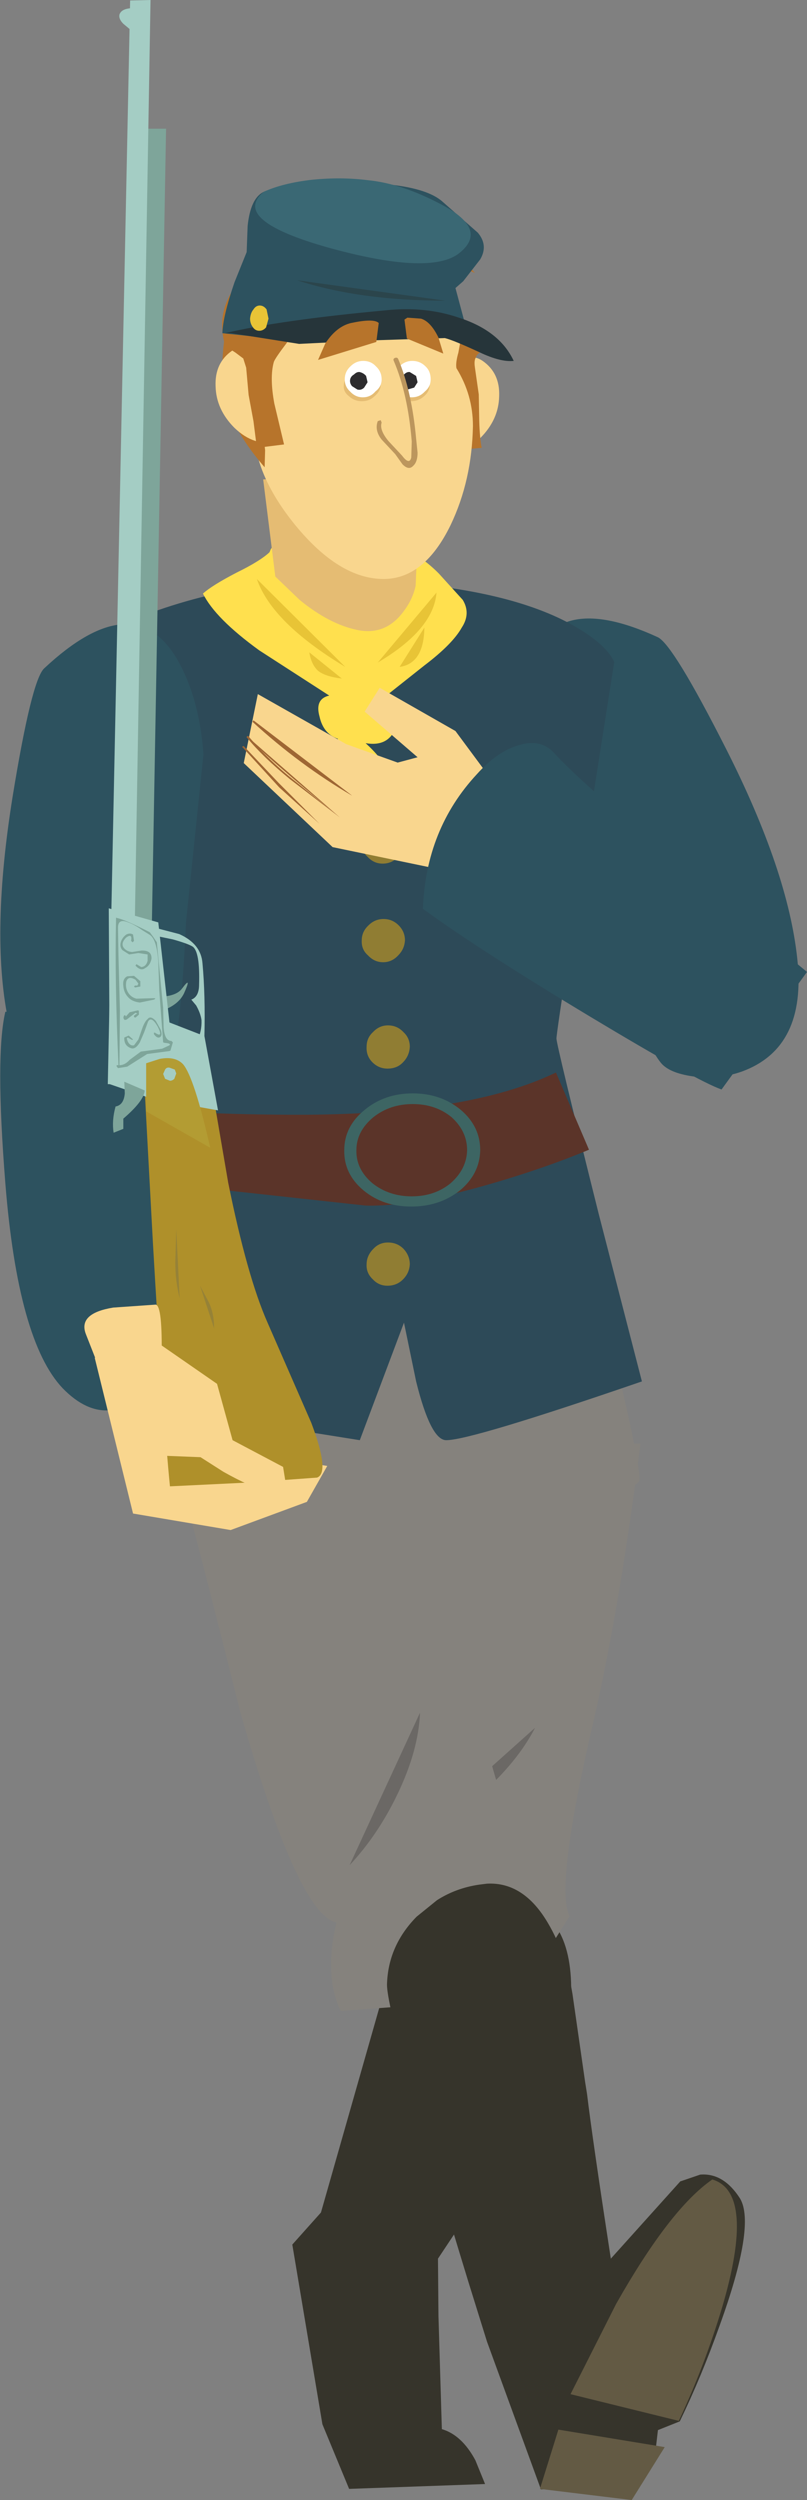 <?xml version="1.0" encoding="UTF-8" standalone="no"?>
<svg xmlns:xlink="http://www.w3.org/1999/xlink" height="257.35px" width="83.1px" xmlns="http://www.w3.org/2000/svg">
  <rect width="100%" height="100%" fill="#808080" stroke="none"/>
  <g transform="matrix(1.0, 0.0, 0.0, 1.0, -86.8, -5.4)">
    <path d="M133.75 44.1 L131.95 51.9 Q134.2 52.45 136.25 50.5 138.15 48.6 138.2 46.2 138.3 43.8 136.5 42.55 134.7 41.35 133.75 44.1" fill="#f9d68e" fill-rule="evenodd" stroke="none"/>
    <path d="M129.5 162.55 Q126.3 163.4 101.95 159.65 L104.75 136.8 147.45 134.3 Q152.75 155.5 152.65 157.7 152.55 159.05 142.2 160.6 131.1 162.1 129.5 162.55" fill="#85827d" fill-rule="evenodd" stroke="none"/>
    <path d="M119.85 233.15 L128.9 201.4 130.4 200.45 139.6 200.9 Q145.95 202.1 145.6 211.1 145.35 215.6 143.9 219.85 L131.9 237.9 131.95 243.8 132.3 255.45 Q134.35 256.05 135.75 258.65 L136.75 261.1 122.75 261.6 120.0 254.95 116.9 236.45 119.85 233.15" fill="#36342b" fill-rule="evenodd" stroke="none"/>
    <path d="M121.2 208.9 Q121.1 208.0 121.5 206.45 122.3 203.35 124.75 200.25 121.6 198.05 125.5 176.3 L130.0 154.4 152.75 154.0 Q150.75 170.0 148.05 182.0 143.9 199.6 145.45 202.65 L143.5 205.75 139.4 211.65 Q137.65 213.9 129.2 211.65 L121.2 208.9" fill="#85827d" fill-rule="evenodd" stroke="none"/>
    <path d="M141.9 183.25 Q140.05 186.85 136.1 190.3 132.45 193.4 128.55 195.2 L141.9 183.25" fill="#6b6865" fill-rule="evenodd" stroke="none"/>
    <path d="M106.05 160.4 L130.75 155.6 Q132.55 166.55 135.25 178.35 139.2 195.6 142.0 197.7 L141.55 201.2 Q141.0 205.25 140.3 207.95 139.65 210.7 130.7 211.75 L121.9 212.4 Q121.45 211.6 121.1 210.05 120.55 206.95 121.45 203.3 117.5 202.5 111.55 181.65 106.3 160.75 106.05 160.4" fill="#85827d" fill-rule="evenodd" stroke="none"/>
    <path d="M130.05 181.7 Q129.9 185.6 127.7 190.15 125.7 194.3 122.8 197.4 L130.05 181.7" fill="#6b6865" fill-rule="evenodd" stroke="none"/>
    <path d="M147.05 219.7 L147.25 220.95 Q147.8 225.55 149.7 237.9 L156.85 229.95 158.9 229.25 Q161.3 229.05 163.0 231.7 164.65 234.45 160.9 244.8 159.05 250.0 156.8 254.65 L154.55 255.55 154.15 259.0 Q153.7 259.6 151.95 260.2 148.5 261.45 142.5 261.65 L136.95 246.45 135.05 240.35 Q126.65 212.9 126.65 209.7 126.75 205.7 129.7 202.7 L131.8 201.0 Q133.75 199.75 136.15 199.4 L136.95 199.3 Q140.75 199.1 143.25 203.4 145.05 206.45 145.75 210.65 L147.05 219.7" fill="#36342b" fill-rule="evenodd" stroke="none"/>
    <path d="M144.3 255.5 L155.25 257.3 151.85 262.75 142.4 261.6 144.3 255.5" fill="#635a44" fill-rule="evenodd" stroke="none"/>
    <path d="M161.15 242.95 Q159.35 248.95 156.7 254.6 L145.55 251.85 150.25 242.55 Q155.8 232.75 160.15 229.75 164.65 231.1 161.15 242.95" fill="#635a44" fill-rule="evenodd" stroke="none"/>
    <path d="M154.55 71.0 Q156.15 71.8 161.6 82.55 167.95 95.1 168.9 104.1 169.9 113.25 163.2 115.7 160.8 116.55 158.15 116.2 155.7 115.85 154.85 114.8 153.5 113.15 150.9 106.75 L141.75 84.75 Q140.4 79.2 141.25 74.75 143.15 65.75 154.55 71.0" fill="#2d525f" fill-rule="evenodd" stroke="none"/>
    <path d="M127.25 155.85 Q124.1 156.8 99.65 153.95 L101.6 131.05 144.2 126.95 Q150.25 147.95 150.25 150.15 150.2 151.5 139.95 153.45 L127.25 155.85" fill="#85827d" fill-rule="evenodd" stroke="none"/>
    <path d="M126.55 65.25 Q139.3 66.05 145.95 69.85 149.25 71.75 150.05 73.55 144.1 111.35 144.1 112.3 144.1 112.95 148.45 130.35 L152.9 147.6 Q135.3 153.65 132.75 153.65 131.15 153.65 129.65 147.6 L128.4 141.55 123.85 153.65 111.3 151.65 Q98.45 149.3 96.85 147.95 95.3 146.55 98.15 136.45 L101.3 126.6 97.35 100.55 Q93.4 74.35 93.4 73.55 93.4 73.0 95.75 71.55 98.5 69.9 102.4 68.45 113.6 64.4 126.55 65.25" fill="#2d4a58" fill-rule="evenodd" stroke="none"/>
    <path d="M105.15 73.45 Q107.35 77.4 107.75 83.05 L105.95 100.4 Q105.4 112.6 104.1 115.8 103.65 117.15 101.45 118.25 99.0 119.4 96.4 119.35 89.35 119.2 87.6 110.2 85.85 101.4 88.1 87.4 90.05 75.4 91.35 74.2 100.65 65.5 105.15 73.45" fill="#2d525f" fill-rule="evenodd" stroke="none"/>
    <path d="M139.05 126.75 Q129.6 129.65 124.45 129.5 L109.8 127.9 101.3 126.6 100.2 119.0 Q103.35 120.1 117.1 120.15 134.95 120.2 144.05 115.8 L147.45 123.75 Q143.75 125.3 139.05 126.75" fill="#5b3429" fill-rule="evenodd" stroke="none"/>
    <path d="M102.3 108.75 L102.4 110.15 Q102.6 112.15 103.15 115.25 L104.7 125.55 Q105.95 133.6 106.85 136.75 107.45 138.65 106.4 141.75 105.35 144.8 103.35 147.25 98.15 153.35 93.25 148.3 88.65 143.45 87.35 127.2 86.3 114.0 87.35 109.55 L102.3 108.75" fill="#2d525f" fill-rule="evenodd" stroke="none"/>
    <path d="M123.6 60.0 Q128.85 61.25 132.0 64.45 L134.45 67.15 Q135.3 68.55 134.35 70.0 133.4 71.7 130.5 73.9 L126.15 77.35 Q128.35 78.25 127.55 80.3 126.8 82.3 124.45 81.9 127.9 85.05 126.95 87.5 124.8 87.0 123.2 83.2 L120.6 86.65 Q118.65 88.85 117.4 88.45 117.65 87.0 119.2 84.85 L121.6 81.45 Q120.1 80.95 119.7 79.15 119.2 77.35 120.7 77.0 L113.5 72.35 Q108.95 69.05 107.7 66.5 108.65 65.65 111.15 64.35 113.6 63.15 114.55 62.25 L114.7 61.9 Q117.45 58.45 123.6 60.0" fill="#ffe04e" fill-rule="evenodd" stroke="none"/>
    <path d="M128.45 92.05 Q128.45 93.0 127.8 93.6 127.15 94.3 126.2 94.3 125.3 94.3 124.65 93.6 124.0 93.0 124.0 92.05 124.0 91.15 124.7 90.45 125.35 89.85 126.25 89.85 127.2 89.85 127.85 90.45 128.45 91.15 128.45 92.05" fill="#907d33" fill-rule="evenodd" stroke="none"/>
    <path d="M128.5 102.2 Q128.45 103.1 127.8 103.75 127.15 104.45 126.25 104.45 125.35 104.45 124.7 103.75 124.0 103.15 124.05 102.2 124.05 101.3 124.75 100.65 125.4 100.0 126.3 100.0 127.2 100.0 127.85 100.65 128.5 101.3 128.5 102.2" fill="#907d33" fill-rule="evenodd" stroke="none"/>
    <path d="M129.0 113.15 Q128.95 114.1 128.3 114.75 127.7 115.4 126.7 115.4 125.8 115.4 125.15 114.75 124.5 114.1 124.55 113.15 124.55 112.25 125.2 111.65 125.85 110.95 126.75 110.95 127.7 110.95 128.35 111.65 129.0 112.25 129.0 113.15" fill="#907d33" fill-rule="evenodd" stroke="none"/>
    <path d="M129.0 135.55 Q128.95 136.45 128.3 137.1 127.65 137.75 126.7 137.75 125.8 137.75 125.2 137.1 124.5 136.45 124.55 135.55 124.55 134.65 125.25 133.95 125.85 133.3 126.75 133.3 127.7 133.3 128.35 133.95 129.0 134.65 129.0 135.55" fill="#907d33" fill-rule="evenodd" stroke="none"/>
    <path d="M136.25 123.8 Q136.2 126.25 134.15 127.95 132.05 129.6 129.15 129.6 126.25 129.6 124.25 127.95 122.2 126.25 122.25 123.8 122.25 121.35 124.35 119.65 126.4 117.95 129.3 117.95 132.2 117.95 134.25 119.65 136.25 121.35 136.25 123.8" fill="#3d6563" fill-rule="evenodd" stroke="none"/>
    <path d="M133.3 120.4 Q134.9 121.85 134.9 123.8 134.85 125.75 133.2 127.2 131.55 128.55 129.2 128.55 126.85 128.55 125.15 127.2 123.45 125.75 123.5 123.8 123.5 121.85 125.25 120.4 126.95 119.05 129.3 119.05 131.65 119.05 133.3 120.4" fill="#5b3429" fill-rule="evenodd" stroke="none"/>
    <path d="M131.2 41.7 Q130.15 40.8 130.1 39.85 L130.1 39.6 136.65 40.1 Q137.35 39.65 137.35 39.7 L137.15 40.75 136.45 41.5 Q135.85 41.9 135.8 42.2 135.6 42.5 135.7 43.2 L136.1 46.0 136.15 48.75 Q136.2 50.5 136.4 51.5 L133.6 51.75 133.65 47.45 Q133.6 44.7 132.75 43.25 L131.2 41.7" fill="#b7742b" fill-rule="evenodd" stroke="none"/>
    <path d="M113.9 54.75 L130.1 53.8 129.6 65.7 Q129.3 67.1 128.35 68.35 126.5 70.85 123.6 70.25 120.7 69.65 117.65 67.15 L115.15 64.75 113.9 54.75" fill="#e5bc73" fill-rule="evenodd" stroke="none"/>
    <path d="M122.75 54.0 L129.9 53.65 130.0 55.05 Q130.1 56.05 129.8 56.35 124.8 56.35 122.75 54.0" fill="#e5bc73" fill-rule="evenodd" stroke="none"/>
    <path d="M113.25 65.0 L122.35 74.05 Q114.8 69.5 113.25 65.0" fill="#e8c436" fill-rule="evenodd" stroke="none"/>
    <path d="M118.65 72.55 L122.0 75.25 Q120.3 75.05 119.55 74.45 118.85 73.8 118.65 72.55" fill="#e8c436" fill-rule="evenodd" stroke="none"/>
    <path d="M131.75 66.4 Q131.45 70.2 125.7 73.6 L131.75 66.4" fill="#e8c436" fill-rule="evenodd" stroke="none"/>
    <path d="M130.5 70.0 Q130.45 73.7 127.95 74.05 L130.5 70.0" fill="#e8c436" fill-rule="evenodd" stroke="none"/>
    <path d="M121.05 92.6 L111.9 83.95 113.35 76.85 122.45 82.0 127.75 83.9 129.8 83.35 124.35 78.65 125.9 76.2 133.7 80.65 137.55 85.85 142.05 89.5 138.6 96.45 136.7 95.85 121.05 92.6" fill="#f9d68e" fill-rule="evenodd" stroke="none"/>
    <path d="M123.05 87.3 Q119.45 85.1 112.85 79.65 L123.05 87.3" fill="#9e6633" fill-rule="evenodd" stroke="none"/>
    <path d="M112.9 79.55 L123.05 87.3 Q117.65 84.15 112.8 79.7 L112.9 79.55" fill="#9e6633" fill-rule="evenodd" stroke="none"/>
    <path d="M121.8 89.55 Q113.75 82.95 112.3 81.25 L121.8 89.55" fill="#9e6633" fill-rule="evenodd" stroke="none"/>
    <path d="M112.25 81.35 Q112.1 81.25 112.35 81.15 114.6 83.8 117.3 85.9 L121.8 89.55 116.65 85.6 Q113.85 83.3 112.25 81.35" fill="#9e6633" fill-rule="evenodd" stroke="none"/>
    <path d="M119.7 90.2 L111.85 82.3 119.7 90.2" fill="#9e6633" fill-rule="evenodd" stroke="none"/>
    <path d="M119.7 90.2 L115.55 86.45 111.8 82.35 Q111.65 82.25 111.9 82.2 L115.5 86.0 119.7 90.2" fill="#9e6633" fill-rule="evenodd" stroke="none"/>
    <path d="M143.9 82.95 Q146.15 85.45 154.4 92.45 L164.45 100.95 169.9 105.45 161.1 117.55 Q158.55 116.65 147.65 110.1 136.1 103.15 130.35 98.95 130.65 90.75 135.9 85.1 138.05 82.7 140.25 82.1 142.5 81.4 143.9 82.95" fill="#2d525f" fill-rule="evenodd" stroke="none"/>
    <path d="M112.95 49.25 Q112.95 47.6 113.35 46.05 111.7 43.4 111.75 40.05 111.8 35.35 115.15 32.05 118.55 28.75 123.2 28.75 127.5 28.75 130.35 32.1 132.6 34.75 134.3 40.05 L134.0 41.7 Q133.7 42.75 133.8 43.3 135.5 46.05 135.5 49.25 135.4 54.85 133.2 59.45 130.5 65.0 126.3 65.0 121.75 65.0 117.2 59.45 112.85 54.1 112.95 49.25" fill="#f9d68e" fill-rule="evenodd" stroke="none"/>
    <path d="M115.25 29.95 L115.15 37.1 114.7 40.65 Q114.15 43.2 114.1 44.25 L113.9 49.95 114.1 51.75 114.05 53.5 Q111.8 50.9 110.75 48.55 109.55 45.75 109.7 42.55 109.95 38.3 111.0 35.5 112.3 31.9 115.25 29.95" fill="#b7742b" fill-rule="evenodd" stroke="none"/>
    <path d="M113.45 43.05 L115.25 50.85 Q113.0 51.4 110.95 49.45 109.05 47.55 109.0 45.15 108.9 42.75 110.7 41.5 112.5 40.3 113.45 43.05" fill="#f9d68e" fill-rule="evenodd" stroke="none"/>
    <path d="M131.05 45.1 Q131.0 45.75 130.45 46.2 129.9 46.7 129.1 46.7 128.35 46.7 127.8 46.2 127.25 45.75 127.3 45.1 127.3 44.45 127.85 43.95 128.4 43.5 129.15 43.5 129.95 43.5 130.5 43.95 131.05 44.45 131.05 45.1" fill="#e5bc73" fill-rule="evenodd" stroke="none"/>
    <path d="M126.0 45.1 Q125.95 45.7 125.35 46.2 124.85 46.7 124.05 46.7 123.3 46.7 122.75 46.2 122.15 45.75 122.2 45.1 122.2 44.45 122.8 43.95 123.3 43.5 124.1 43.5 124.9 43.5 125.4 43.95 126.0 44.45 126.0 45.1" fill="#e5bc73" fill-rule="evenodd" stroke="none"/>
    <path d="M113.25 34.15 L114.3 34.85 114.55 34.85 Q116.8 37.65 116.9 38.75 117.05 39.7 116.25 40.8 115.15 42.25 115.0 42.65 114.55 44.25 115.05 46.95 L116.05 51.15 113.25 51.5 112.9 48.75 112.4 46.05 112.15 43.25 111.85 42.3 111.05 41.7 110.2 41.15 Q109.9 40.85 109.8 40.2 109.5 38.6 109.9 37.2 110.2 35.95 111.45 34.25 111.9 33.5 112.25 33.55 L113.25 34.15" fill="#b7742b" fill-rule="evenodd" stroke="none"/>
    <path d="M120.6 28.05 Q124.85 27.65 129.15 29.15 133.5 30.75 135.7 33.5 134.7 33.0 133.5 33.0 L132.1 33.1 130.25 33.8 128.05 34.1 Q128.65 34.6 129.95 34.85 L132.05 35.05 127.9 35.85 Q125.7 35.95 123.75 35.05 L120.8 33.25 120.3 32.5 119.75 31.85 Q118.8 31.3 117.4 31.55 115.85 31.75 115.4 32.65 115.05 33.4 115.25 34.35 115.4 35.2 116.0 35.9 L112.25 41.1 111.75 38.95 Q110.95 33.9 113.65 31.0 116.1 28.45 120.6 28.05" fill="#b7742b" fill-rule="evenodd" stroke="none"/>
    <path d="M136.25 32.1 L134.5 34.35 133.7 35.05 135.2 40.65 Q134.3 39.7 132.5 39.05 128.8 37.65 124.0 39.0 119.25 40.35 114.0 40.15 L109.7 39.7 Q109.75 37.95 110.95 34.45 L112.2 31.35 112.3 28.65 Q112.6 25.8 113.95 25.15 116.1 24.2 122.7 24.2 130.05 24.2 132.3 26.1 L136.0 29.35 Q137.1 30.65 136.25 32.1" fill="#2d525f" fill-rule="evenodd" stroke="none"/>
    <path d="M139.7 42.55 Q138.35 42.7 136.15 41.65 133.45 40.4 132.6 40.2 L124.7 40.45 117.6 40.8 110.65 39.7 109.95 39.7 Q115.65 38.35 126.45 37.35 130.55 36.9 134.05 38.1 138.25 39.45 139.7 42.55" fill="#26353a" fill-rule="evenodd" stroke="none"/>
    <path d="M114.45 38.2 L114.2 39.1 Q113.9 39.45 113.5 39.45 113.1 39.45 112.85 39.1 112.55 38.7 112.55 38.2 112.6 37.6 112.9 37.25 113.15 36.85 113.55 36.85 113.95 36.85 114.25 37.25 L114.45 38.2" fill="#e8c436" fill-rule="evenodd" stroke="none"/>
    <path d="M113.95 25.15 Q115.9 24.25 118.95 23.9 121.95 23.6 124.7 23.95 128.2 24.3 132.25 26.45 137.3 29.1 133.9 31.6 130.8 33.7 120.65 30.9 110.5 28.05 113.95 25.15" fill="#3a6874" fill-rule="evenodd" stroke="none"/>
    <path d="M117.4 34.25 L132.65 36.35 Q123.8 36.35 117.4 34.25" fill="#2b454c" fill-rule="evenodd" stroke="none"/>
    <path d="M105.85 149.35 L106.6 158.1 111.55 158.0 117.65 155.85 120.5 156.3 118.4 160.0 110.55 162.9 100.5 161.2 96.55 145.15 105.85 149.35" fill="#f9d68e" fill-rule="evenodd" stroke="none"/>
    <path d="M103.3 108.05 L104.2 107.9 Q105.15 107.7 105.55 107.15 106.6 105.75 105.75 107.65 105.2 108.8 103.6 109.4 L103.3 108.05" fill="#7ea59a" fill-rule="evenodd" stroke="none"/>
    <path d="M103.9 18.65 L102.15 116.75 99.6 116.75 101.8 18.65 103.9 18.65" fill="#7ea59a" fill-rule="evenodd" stroke="none"/>
    <path d="M114.35 141.55 L118.85 151.85 Q120.8 157.0 119.45 157.5 L112.55 158.0 104.3 158.4 Q103.55 150.8 102.55 133.4 L101.7 117.65 108.8 118.4 110.3 127.15 Q112.25 136.8 114.35 141.55" fill="#af902a" fill-rule="evenodd" stroke="none"/>
    <path d="M109.25 119.7 L102.3 118.45 98.1 117.0 98.0 98.9 103.1 100.35 104.25 110.65 107.85 112.05 109.25 119.7" fill="#a4cdc4" fill-rule="evenodd" stroke="none"/>
    <path d="M102.3 5.4 L100.4 117.0 97.9 117.0 100.2 5.45 102.3 5.4" fill="#a4cdc4" fill-rule="evenodd" stroke="none"/>
    <path d="M99.6 116.75 L101.7 117.65 Q101.65 118.7 99.5 120.55 L99.5 121.6 98.5 122.0 Q98.3 120.75 98.7 119.3 99.55 119.15 99.65 117.95 L99.6 116.75" fill="#7ea59a" fill-rule="evenodd" stroke="none"/>
    <path d="M105.25 101.55 Q107.5 102.55 107.65 104.55 107.95 107.8 107.85 112.05 L107.05 112.65 Q107.6 111.6 107.55 110.4 107.45 109.7 107.0 108.9 L106.5 108.3 Q107.3 108.0 107.3 106.75 107.4 103.4 106.65 102.85 106.2 102.55 104.6 102.1 L103.15 101.8 102.95 100.95 105.25 101.55" fill="#a4cdc4" fill-rule="evenodd" stroke="none"/>
    <path d="M100.4 8.6 L99.5 7.85 Q99.0 7.35 99.1 6.9 99.35 6.15 100.9 6.25 L100.4 8.6" fill="#a4cdc4" fill-rule="evenodd" stroke="none"/>
    <path d="M101.85 119.8 L101.85 114.85 103.25 114.4 Q104.85 114.1 105.65 114.95 106.8 116.3 108.45 123.55 L101.85 119.8" fill="#b39c33" fill-rule="evenodd" stroke="none"/>
    <path d="M104.25 115.3 L104.8 115.5 104.95 115.9 104.75 116.45 Q104.55 116.65 104.3 116.65 L103.8 116.45 103.6 115.95 103.8 115.5 Q103.95 115.25 104.25 115.3" fill="#a4cdc4" fill-rule="evenodd" stroke="none"/>
    <path d="M103.2 107.35 L103.1 104.4 Q102.95 102.15 102.25 101.65 L101.45 101.15 Q100.6 100.55 100.0 100.35 98.95 99.9 98.95 100.9 L99.0 103.75 99.15 109.45 99.1 115.05 Q99.65 115.05 100.15 114.5 L101.3 113.65 103.5 113.35 104.25 113.0 Q104.45 112.8 103.75 112.75 L103.6 112.7 103.2 107.35 M102.95 102.4 L103.6 109.15 103.65 111.15 Q103.75 112.55 104.45 112.55 L104.6 112.7 104.35 113.55 104.2 113.6 101.95 113.9 99.9 115.2 98.95 115.35 98.8 115.15 Q98.8 115.0 98.95 115.05 L99.0 115.05 Q98.6 106.3 98.75 99.95 98.75 99.8 98.85 99.9 99.65 100.05 102.2 101.35 L102.25 101.4 102.55 101.8 102.95 102.4" fill="#7ea59a" fill-rule="evenodd" stroke="none"/>
    <path d="M102.0 110.3 Q102.3 109.9 102.85 110.5 L103.35 111.4 Q103.55 111.95 103.3 112.15 103.0 112.35 102.65 111.85 L102.65 111.7 102.75 111.7 Q103.65 112.3 103.05 111.1 102.4 109.95 102.05 110.55 L101.65 111.65 101.2 112.7 Q100.75 113.45 100.3 113.3 99.55 113.05 99.6 112.2 L100.05 112.0 100.5 112.4 100.4 112.45 99.95 112.2 99.85 112.3 99.95 112.6 Q100.2 113.1 100.6 113.0 L101.05 112.4 101.45 111.25 Q101.7 110.55 102.0 110.3" fill="#7ea59a" fill-rule="evenodd" stroke="none"/>
    <path d="M101.0 109.4 L101.1 109.45 101.1 109.85 100.75 110.15 100.6 110.1 100.6 109.95 100.8 109.8 100.95 109.75 100.75 109.65 99.85 110.35 99.65 110.4 Q99.4 110.2 99.6 109.9 L99.75 109.95 99.75 110.05 100.15 109.6 101.0 109.4" fill="#7ea59a" fill-rule="evenodd" stroke="none"/>
    <path d="M102.6 108.15 Q102.95 108.15 102.65 108.3 L101.2 108.6 Q100.35 108.5 99.95 108.0 99.55 107.55 99.5 106.9 99.4 106.15 99.9 105.9 L100.6 105.85 101.25 106.4 101.25 106.95 100.7 107.05 100.6 106.95 100.7 106.85 100.95 106.85 101.05 106.65 100.75 106.25 Q100.0 105.8 99.8 106.45 99.7 107.05 99.95 107.5 100.25 108.05 100.85 108.2 L102.6 108.15" fill="#7ea59a" fill-rule="evenodd" stroke="none"/>
    <path d="M100.5 101.6 L100.6 102.25 100.45 102.4 100.3 102.25 Q100.45 101.45 99.8 101.9 99.25 102.45 99.5 102.9 99.8 103.35 100.4 103.4 L101.35 103.25 Q102.45 103.2 102.4 104.1 102.25 104.8 101.75 105.05 101.3 105.4 100.75 104.8 L100.85 104.65 101.35 104.95 Q101.85 104.9 102.0 104.3 L102.0 103.65 101.05 103.5 100.1 103.65 99.4 103.2 Q99.1 102.85 99.25 102.35 99.4 101.9 99.8 101.6 100.2 101.4 100.5 101.6" fill="#7ea59a" fill-rule="evenodd" stroke="none"/>
    <path d="M109.2 151.85 L107.9 147.4 108.4 148.8 109.2 151.85" fill="#968237" fill-rule="evenodd" stroke="none"/>
    <path d="M105.3 139.05 Q104.85 137.25 104.85 135.35 L104.95 131.9 105.3 139.05" fill="#968237" fill-rule="evenodd" stroke="none"/>
    <path d="M108.85 142.15 L107.4 137.75 108.3 139.45 Q108.85 140.6 108.85 142.15" fill="#968237" fill-rule="evenodd" stroke="none"/>
    <path d="M109.15 147.85 L110.75 153.65 115.95 156.4 116.2 157.95 Q116.05 159.4 114.3 158.9 112.55 158.45 109.8 156.9 L107.45 155.4 103.65 155.25 100.85 142.1 109.15 147.85" fill="#f9d68e" fill-rule="evenodd" stroke="none"/>
    <path d="M103.45 144.55 L102.45 149.5 97.75 148.1 95.65 142.75 Q94.8 140.6 98.45 140.0 L102.75 139.7 Q103.5 139.5 103.45 144.55" fill="#f9d68e" fill-rule="evenodd" stroke="none"/>
    <path d="M129.6 44.7 L129.3 45.25 Q129.0 45.55 128.75 45.5 L128.25 45.1 128.15 44.45 128.45 43.9 129.0 43.7 Q129.25 43.75 129.5 44.05 L129.6 44.7" fill="#2d2c2e" fill-rule="evenodd" stroke="none"/>
    <path d="M130.55 45.7 Q130.0 46.3 129.2 46.3 128.45 46.3 127.9 45.7 127.4 45.2 127.4 44.45 127.4 43.6 127.95 43.1 128.5 42.55 129.25 42.55 130.05 42.55 130.6 43.1 131.15 43.6 131.15 44.45 131.15 45.2 130.55 45.7" fill="#ffffff" fill-rule="evenodd" stroke="none"/>
    <path d="M129.8 44.75 L129.45 45.3 128.75 45.5 Q128.45 45.45 128.2 45.15 127.95 44.85 128.0 44.5 128.05 44.15 128.4 43.95 128.7 43.65 129.0 43.7 L129.65 44.1 129.8 44.75" fill="#2d2c2e" fill-rule="evenodd" stroke="none"/>
    <path d="M127.55 42.45 Q128.95 45.4 129.45 50.6 L129.45 52.65 Q129.15 53.9 128.4 52.95 L127.7 51.95 126.9 51.05 126.05 50.2 Q125.75 49.75 125.85 49.0 L125.95 48.85 127.55 42.45" fill="#f9d68e" fill-rule="evenodd" stroke="none"/>
    <path d="M127.35 42.55 Q127.25 42.35 127.45 42.25 127.7 42.15 127.8 42.35 129.2 45.65 129.65 50.55 L129.8 52.0 Q129.8 52.95 129.35 53.35 128.9 53.85 128.25 53.2 L127.5 52.15 126.1 50.65 Q125.35 49.7 125.7 48.75 L126.0 48.65 126.1 48.9 Q125.85 49.65 126.8 50.8 L128.2 52.3 Q128.95 53.3 129.15 52.5 L129.2 50.85 Q128.8 45.95 127.35 42.55" fill="#bc965d" fill-rule="evenodd" stroke="none"/>
    <path d="M125.45 45.7 Q124.95 46.3 124.15 46.3 123.4 46.3 122.85 45.7 122.3 45.2 122.3 44.45 122.3 43.65 122.9 43.1 123.45 42.55 124.2 42.55 125.0 42.55 125.5 43.1 126.1 43.65 126.1 44.45 126.1 45.2 125.45 45.7" fill="#ffffff" fill-rule="evenodd" stroke="none"/>
    <path d="M124.65 44.75 L124.3 45.3 Q124.0 45.6 123.6 45.5 L123.05 45.15 Q122.8 44.85 122.85 44.5 122.9 44.15 123.25 43.95 123.55 43.65 123.85 43.7 124.25 43.8 124.5 44.1 L124.65 44.75" fill="#2d2c2e" fill-rule="evenodd" stroke="none"/>
    <path d="M119.55 42.45 L120.3 40.75 Q121.45 39.0 122.95 38.65 125.3 38.15 125.8 38.65 L125.55 40.6 119.55 42.45" fill="#b7742b" fill-rule="evenodd" stroke="none"/>
    <path d="M132.45 41.8 L128.7 40.25 128.45 38.3 128.75 38.1 130.15 38.2 Q131.15 38.5 131.95 40.15 L132.45 41.8" fill="#b7742b" fill-rule="evenodd" stroke="none"/>
  </g>
</svg>
